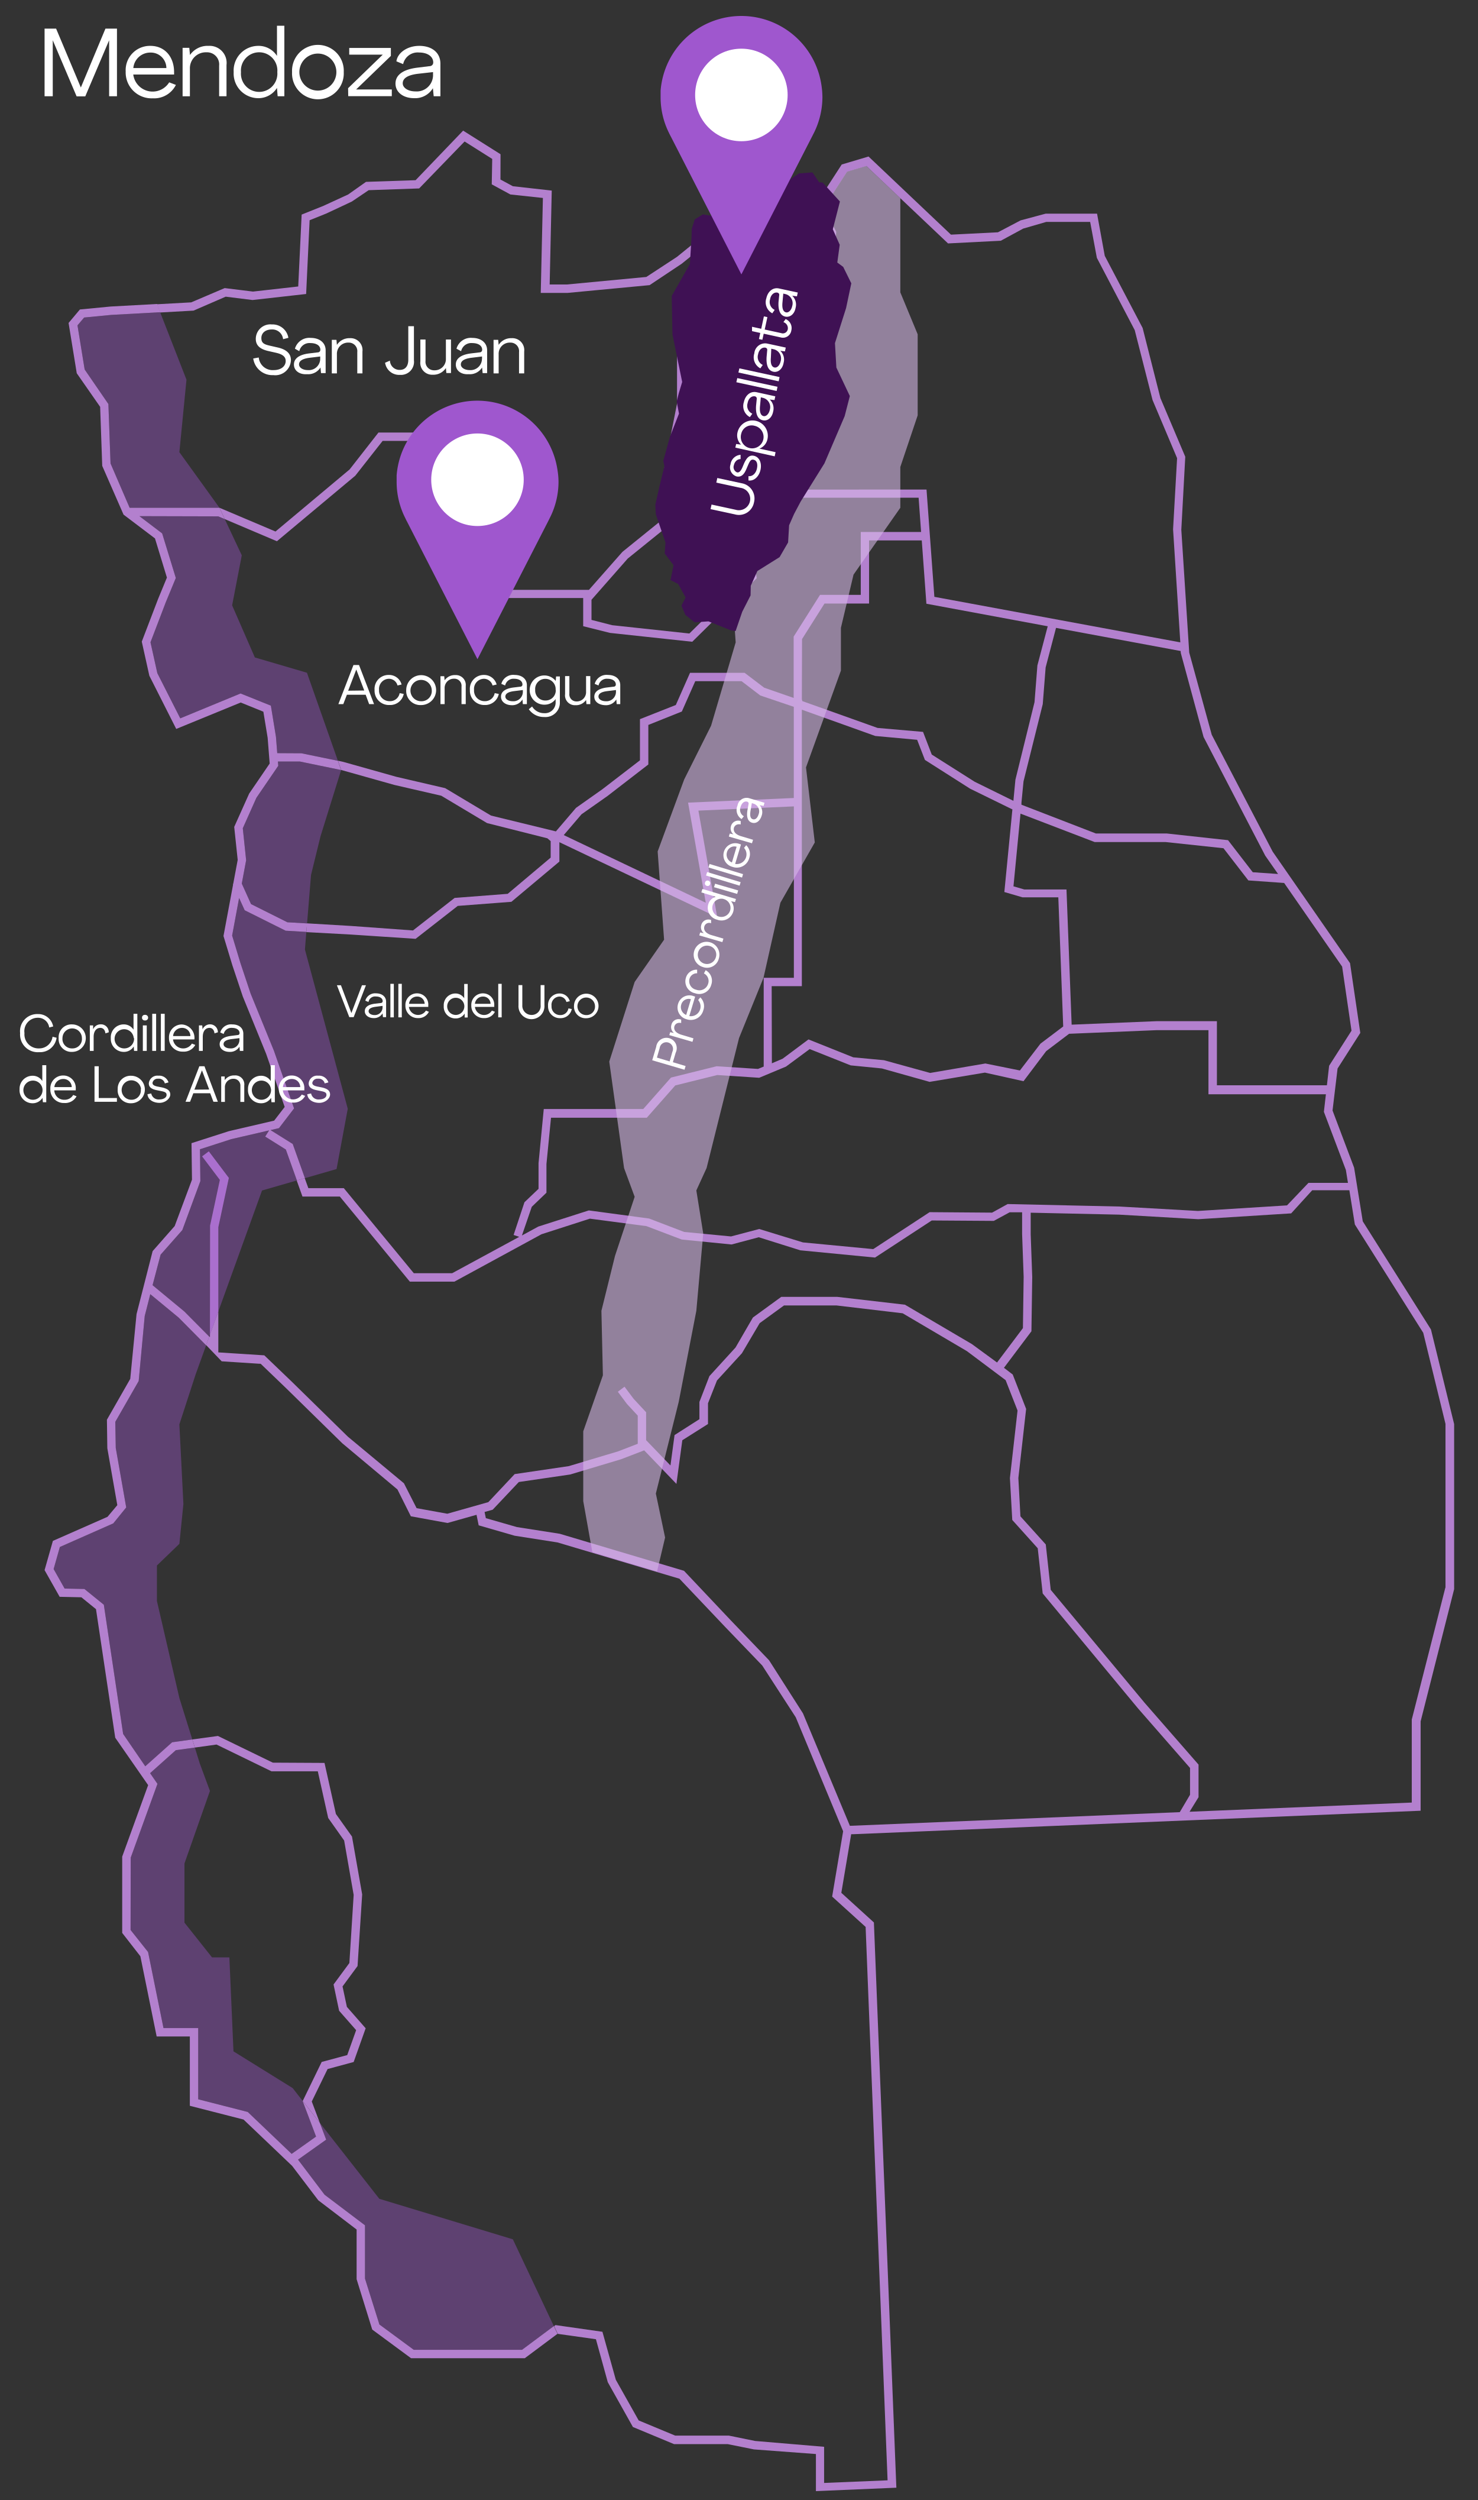<svg viewBox="0 0 220.49 372.81" xmlns="http://www.w3.org/2000/svg" data-name="Capa 1" id="Capa_1"><rect x="0" y="0" width="220.49" height="372.81" fill="#333333" stroke="none"/><defs><style>.cls-1{fill:#fff;}.cls-2{fill:#b380ce;}.cls-3,.cls-6{fill:#9f57ce;}.cls-3{opacity:0.4;}.cls-4{fill:#d8bae8;opacity:0.58;}.cls-5{fill:#3f1154;}</style></defs><title>mapa celestia [editado]</title><circle r="1.9" cy="66.62" cx="111.87" class="cls-1"></circle><polygon points="48.87 308.54 52.76 307.49 54.55 302.46 51.75 299.27 51.1 296.22 53.34 293.18 54.03 282.5 52.51 273.87 50.11 270.5 48.41 262.89 40.7 262.85 32.51 258.87 28.69 259.39 29.07 260.6 32.3 260.15 40.5 264.14 47.41 264.14 48.96 271.1 51.34 274.46 52.76 282.57 52.12 292.73 49.76 295.93 50.59 299.85 53.13 302.74 51.8 306.46 47.99 307.48 45.16 313.3 47.71 316.56 46.51 313.38 48.87 308.54" class="cls-2"></polygon><path d="M213.47,198.25,203.3,182.13l-1.29-8-3.22-8.53.75-6.26,3.39-5.31-1.53-10.4L189.86,127l-9.09-17.43-3.36-12.26L176.23,79l.59-10.89-3.71-8.75-2.65-10.45-5.65-10.76-1.15-6.29H156l-3.74,1-3.39,1.78-7,.35-.12-.11L129.57,23.34l-4,1.19-3.7,5.71L111,30.18,101,38.3l-4.58,3L84.6,42.42H82l.31-14-5.8-.65-1.85-1L74.67,23l-5.58-3.52L62,26.87l-7.4.25L51.94,29,48.2,30.72,45,32l-.51,10.72-6.75.76-4.22-.52-5,2.13-5.09.28.44,1.23h0l5-.28,4.8-2.08,4,.5,8-.9.52-11,2.49-1,3.8-1.78L55,28.36l7.53-.26,6.78-7,4.12,2.6-.07,3.79L76.14,29l4.85.52-.32,14.16h4l12.24-1.16,4.8-3.2L110.76,32l.84,5.81-2.73,5.43L101,51.56v8.63L98.66,72V77.6l-5.8,4.69-5,5.67-12.42,0L69.56,85.1,66,77,64.28,64.5H56.46L52.16,70,41.1,79.26l-8.36-3.54.79,1.69,7.78,3.3L53,70.94l4.08-5.19h6.12l1.55,11.48L68.6,86l6.61,3.18H87v4.2l4,1,12.27,1.32,9.62-9.48-1.07-7,.58,0,7.3-5,17.34,0,.37,5.11h-9v9.38h-6.08l-3.93,6.22v9.15l-4.4-1.53-2.92-2.22h-8.14l-2.12,4.8-5.35,2.11v6.14l-5.59,4.3-3.95,2.79-3,3.51-9.68-2.36-6.84-4.09-7.28-1.69-7.93-2.23-.78-.17.48,1.38,7.93,2.23,7,1.61,6.83,4.08,9,2.27.49.42v2.46l-6.41,5.4-7.92.61-6.21,4.85-9.23-.67-6.6-.39L45.7,139l6.63.36L62,140l6.29-4.91,8-.61,7.16-6v-2.89L107,136.79l-2.81-15.91,14.24-.63v25.56h-4.5v13.24l-.85.35-6.17-.4-6.81,1.69-4.14,4.69H81.12l-.78,8.08v3.82l-2.1,2-1.62,4.88.84.28-10,5.42H61.73L51.29,177.18H46l-.54-1.49-1.2.34.86,2.4H50.7l.11.14,10.33,12.55h6.65l13-7.07L88,181.73l8.43,1.11,5.27,2,7.43.74,4.06-1.08,6.2,1.95,11.15,1.08L139,182l9.26.06,2.36-1.28,1.86,0v3.26l.23,6.36-.11,7.65-3.86,5.13L145,200.44l-10-5.88-10.1-1.17h-8.35l-4.23,3.08-2.59,4.47-3.9,4.27-1.49,3.85v2.57L100.63,214l-.61,4.53-3.63-3.77v-4.16l-1.86-2-1.36-1.81-1,.75,1.36,1.82,1.61,1.74v4.2l-2.9,1.12-7.38,2.21-8.08,1.19L72.85,224l-6.12,1.73-4.58-.83-1.89-3.71-8.36-6.95-8.36-8.19-4.11-3.94-6.86-.44v-6.13L31.32,199v.38l-.1-.1-.47,1.3L33.07,203v0l5.83.38L42.67,207l8.39,8.22,8.23,6.89,2,4,5.47,1,4.33-1.22.32,1.57,5.37,1.55,6.39,1,18.19,5.41,6.8,7.17,5.55,5.77,5,7.72,7.07,17-1.64,9.74,5,4.53v.15l3.27,82.37-9.47.39v-5.39L112.64,364l-3.92-.8-8,0-5.44-2.26-3.41-6.06-2-7.16-7-1-.21.16.55,1.15,5.69.8,1.77,6.41,3.75,6.68,6.13,2.55h8l3.92.79,9.25.69v5.53l12-.51-3.35-84.29-4.86-4.42,1.47-8.74h.3l84.65-3.5V256.7l5-19.72V212.36Zm-13.25-54.11,1.4,9.56-3.34,5.23-.33,2.91H181.54v-9.56h-9l-12.67.52-.77-20.16-6.29,0-1.62-.47,1.05-10.84,11.07,4.24h10.6l8.61.92,3.71,4.8,5.34.38ZM176.15,97.37l3.4,12.53,9.2,17.7,1.91,2.73-3.77-.26-3.69-4.78-9.16-1-10.56,0L152.38,120l0-.29.31-3.19L155.56,105l.43-5.47,1.55-5.9,18.59,3.45Zm-73.31-2.9L91.32,93.23l-3.08-.79v-3l5.41-6.15,5.83-4.71,11.09.65,1,6.66Zm16.88-26.75-.78,5.56L112.07,78,99.9,77.31V72.19l2.29-11.79V52.06l7.64-8,3-6-1-6.57,9.86.06,1.66,3.33v.1l-.93,14.76-.94,5-1.84,7.88Zm.52,5.29.72-5.14v-5L122.81,55l.94-5.1,1-15.33-1.82-3.65,3.44-5.31,2.88-.85,12.18,11.54,7.87-.4,3.34-1.81,3.45-1h6.54l1,5.36,5.65,10.78,2.66,10.43,3.66,8.66L175,78.93l1.08,16.86L139.39,89l-1.17-16Zm-.59,22.29L123,90h6.65V80.59h7.86l.69,9.44,18.1,3.36-1.54,5.84-.43,5.48-2.85,11.56-.3,3.15-5.77-2.84L139,112.52l-1.3-3.38-6.79-.59-11.22-4-.07-.29Zm-17,24.39,2.64,14.93L84.1,124.53l2.65-3.1,3.88-2.73,6.09-4.7v-5.9l5-2,2-4.52h6.91l2.79,2.13,5,1.69V119Zm12.47,27.37h4.5V105.83l10.95,3.92,6.25.57,1.16,3,6.74,4.29,6.31,3.09-1.2,12.32,2.7.79,5.35,0,.73,19.26-3.39,2.56-3.07,4L147,158.59,138.76,160l-6.89-1.9-4.58-.43L120.61,155l-3.86,2.88-1.6.68Zm35.2,32.49L148,180.83l-9.32-.07-8.41,5.51-10.49-1-6.52-2-4.2,1.11-7-.67-5.22-2-9-1.21-7.54,2.41-2.44,1.33,1.47-4.28,2.19-2.1v-4.28l.68-6.9H96.49l4.25-4.82,6.26-1.55,6.26.41,4-1.67,3.53-2.61,6.11,2.43,4.66.46,7.12,2,8.25-1.38,5.76,1.28,3.38-4.48,3.42-2.59,13.07-.54h7.72v9.56h17.52l-.3,2.62,3.28,8.67.31,1.92-5.89,0L192,179.75l-13.29.83L167,179.92Zm-23.53,92.72-7-16.77-5.06-7.92-5.69-5.93-7-7.41-18.53-5.52-6.4-1-4.63-1.33-.19-.92,1.21-.34L77.4,221l7.66-1.12,7.58-2.27,3.46-1.33,4.81,5,.88-6.51,3.83-2.42,0-3.09,1.34-3.4,3.72-4.06,2.65-4.49,3.63-2.64h7.81l9.89,1.17,9.58,5.64,5.78,4.33,1.77,4.51v.09l-1.13,10,.35,6.25,3.8,4.22.74,6.74,14.22,17.14,7.76,8.88v4L176,270.23Zm88.82-35.48-5,19.63,0,12.38-33.15,1.37L178.8,268v-4.86l-8.05-9.22-14-16.84-.74-6.77-3.78-4.19-.31-5.71,1.16-10.31-2-5.13-1.31-1,4.1-5.45.12-8.09-.23-6.37v-3.22l13.21.29,11.79.68,13.86-.87,3.14-3.45,5.54,0,.82,5.11,10.2,16.15,3.32,13.58v24.4Z" class="cls-2"></path><polygon points="34.83 305.9 34.22 291.89 31.63 291.89 27.52 286.71 27.52 277.88 31.32 267.07 29.8 262.96 29.07 260.6 26.23 260.99 22.39 264.42 23.49 266.01 19.5 277.02 19.48 287.8 22.09 291.09 24.39 302.43 29.57 302.43 29.57 313.05 36.96 314.94 43.51 321.19 47.15 318.61 45.15 313.32 45.16 313.3 43.66 311.38 34.83 305.9" class="cls-3"></polygon><polygon points="56.59 327.89 47.71 316.56 48.66 319.07 44.46 322.05 48.42 327.28 54.45 331.84 54.45 339.79 56.6 346.63 61.73 350.41 77.87 350.41 82.62 346.87 76.51 333.93 56.59 327.89" class="cls-3"></polygon><polygon points="22.42 192.99 21.59 196.25 20.69 205.94 17.2 212.03 17.27 215.92 18.83 224.79 16.9 227.17 8.93 230.69 8 233.98 9.64 236.89 12.59 236.95 15.49 239.3 18.37 258.57 21.67 263.39 25.68 259.81 28.69 259.39 26.76 253.21 23.41 238.74 23.41 233.45 26.76 230.22 27.36 224.28 26.76 212.4 29.19 204.94 30.75 200.62 26.66 196.49 22.42 192.99" class="cls-3"></polygon><polygon points="41.46 113.56 41.51 114.2 38.25 118.97 36.22 123.51 36.72 128.28 36.07 131.76 37.45 134.82 42.87 137.53 45.81 137.7 46.4 130.47 47.82 124.69 50.89 114.83 44.73 113.56 41.46 113.56" class="cls-3"></polygon><polygon points="12.55 47.35 11.56 48.52 12.63 55.1 16.17 60.25 16.49 69.11 19.34 75.72 32.74 75.72 26.76 67.43 27.82 56.62 23.89 46.56 16.59 46.96 12.55 47.35" class="cls-3"></polygon><polygon points="20.8 76.97 24.19 79.54 26.23 86.19 24.74 89.79 22.45 95.78 23.47 100.38 26.89 107.12 35.89 103.41 40.41 105.23 41.17 109.89 41.36 112.31 44.96 112.33 50.41 113.45 45.79 100.32 38.02 98.04 34.63 90.27 36.07 82.81 33.53 77.41 32.55 77 20.8 76.97" class="cls-3"></polygon><polygon points="39.56 169.49 40.14 168.57 34.51 169.87 32.84 170.41 32.84 170.41 29.83 171.38 29.84 172.03 29.84 172.03 29.89 176.13 27.2 183.43 23.96 187.1 22.76 191.65 27.5 195.57 31.22 199.32 31.32 199.04 31.34 182.76 32.8 175.95 30.15 172.44 31.15 171.69 34.14 175.65 32.57 183 32.57 195.57 34.63 189.87 39.09 177.53 44.29 176.03 42.64 171.42 39.56 169.49" class="cls-3"></polygon><polygon points="36.5 135.74 35.67 133.91 34.63 139.51 35.86 143.58 37.39 148.17 40.87 156.7 43.87 165.29 41.62 168.23 40.36 168.52 43.67 170.59 45.49 175.69 50.21 174.33 51.88 165.34 45.49 141.59 45.7 138.97 42.61 138.79 36.5 135.74" class="cls-3"></polygon><polygon points="34.14 175.65 31.15 171.69 30.15 172.44 32.8 175.95 31.34 182.76 31.32 199.04 32.57 195.57 32.57 183 34.14 175.65" class="cls-2"></polygon><polygon points="34.14 175.65 31.15 171.69 30.15 172.44 32.8 175.95 31.34 182.76 31.32 199.04 32.57 195.57 32.57 183 34.14 175.65" class="cls-3"></polygon><polygon points="77.87 350.41 61.73 350.41 56.6 346.63 54.45 339.79 54.45 331.84 48.42 327.28 44.46 322.05 48.66 319.07 47.71 316.56 45.16 313.3 45.15 313.32 47.15 318.61 43.51 321.19 36.96 314.94 29.57 313.05 29.57 302.43 24.39 302.43 22.09 291.09 19.48 287.8 19.5 277.02 23.49 266.01 22.39 264.42 26.23 260.99 29.07 260.6 28.69 259.39 25.68 259.81 21.67 263.39 18.37 258.57 15.49 239.3 12.59 236.95 9.64 236.89 8 233.98 8.93 230.69 16.9 227.17 18.83 224.79 17.27 215.92 17.2 212.03 20.69 205.94 21.59 196.25 22.42 192.99 26.66 196.49 30.75 200.62 31.22 199.32 27.5 195.57 22.76 191.65 23.96 187.1 27.2 183.43 29.89 176.13 29.84 172.03 29.84 172.03 29.83 171.38 32.84 170.41 32.84 170.41 34.51 169.87 40.14 168.57 39.56 169.49 42.64 171.42 44.29 176.03 45.49 175.69 43.67 170.59 40.36 168.52 41.62 168.23 43.87 165.29 40.87 156.7 37.39 148.17 35.86 143.58 34.63 139.51 35.67 133.91 36.5 135.74 42.61 138.79 45.7 138.97 45.81 137.7 42.87 137.53 37.45 134.82 36.07 131.76 36.72 128.28 36.22 123.51 38.25 118.97 41.51 114.2 41.46 113.56 44.73 113.56 50.89 114.83 50.41 113.45 44.96 112.33 41.36 112.31 41.17 109.89 40.41 105.23 35.89 103.41 26.89 107.12 23.47 100.38 22.45 95.78 24.74 89.79 26.23 86.19 24.19 79.54 20.8 76.97 32.55 77 33.53 77.41 32.74 75.72 19.34 75.72 16.49 69.11 16.17 60.25 12.63 55.1 11.56 48.52 12.55 47.35 16.59 46.96 23.89 46.56 23.89 46.56 23.45 45.33 16.5 45.71 11.92 46.15 10.23 48.16 11.45 55.66 14.94 60.67 15.25 69.47 18.43 76.74 23.12 80.29 24.9 86.13 23.58 89.33 21.15 95.68 22.28 100.77 26.29 108.7 35.91 104.76 39.29 106.13 39.93 110.03 40.23 113.86 37.17 118.34 34.94 123.31 35.46 128.23 34.79 131.81 34.73 131.84 34.77 131.92 33.34 139.58 34.67 143.96 36.22 148.6 39.7 157.14 42.47 165.07 40.9 167.11 34.15 168.68 28.57 170.47 28.64 175.92 26.06 182.83 22.77 186.57 20.37 195.96 19.43 205.62 15.95 211.71 16.01 215.96 17.5 224.45 16.04 226.19 7.89 229.78 6.65 234.14 8.9 238.12 12.14 238.19 14.32 239.96 17.19 259.13 22.1 266.2 18.23 276.86 18.23 288.24 20.94 291.72 23.37 303.68 28.32 303.68 28.32 314.02 36.33 316.07 43.58 322.98 47.48 328.11 53.2 332.47 53.2 339.88 55.53 347.39 61.32 351.66 78.29 351.66 83.17 348.02 82.62 346.87 77.87 350.41" class="cls-2"></polygon><polygon points="134.31 29.56 134.31 35.89 134.31 43.6 136.9 49.85 136.9 57.53 136.9 61.94 134.31 69.64 134.31 75.72 127.33 85.69 125.45 93.62 125.45 100 120.24 114.44 121.55 125.63 116.42 134.62 113.9 145.81 110.25 154.8 105.41 174.18 103.88 177.52 104.91 183.94 103.88 195.47 101.25 209.06 97.84 222.72 99.22 229.28 98.02 234.34 88.37 231.47 87.01 223.85 87.01 213.44 89.94 205.09 89.72 195.47 91.75 187.27 94.68 178.47 93.1 174.19 90.89 158.31 94.68 146.43 99.07 140.13 98.11 126.97 102.07 116.23 106.08 108.22 109.75 95.79 109.31 89.51 110.24 86.81 111.4 84.54 111.42 83.2 112.35 81.14 115.44 79.21 116.63 77.15 116.78 74.76 117.47 73.17 118.38 71.46 121.7 66.13 124.53 59.53 125.25 56.74 123.37 52.76 123.17 49.36 124.72 44.47 125.45 41.02 124.33 38.73 123.49 38.12 123.84 35.64 122.87 33.48 123.8 29.53 126.35 25.6 129.23 24.75 134.31 29.56" class="cls-4"></polygon><path d="M37.78,53.46l.82-.15a2.08,2.08,0,0,0,2.23,1.88c1.11,0,1.79-.59,1.79-1.36,0-.62-.44-1-1.47-1.23L40,52.34c-1.25-.29-1.84-.86-1.84-1.8a2.17,2.17,0,0,1,2.39-2.16,2.39,2.39,0,0,1,2.47,2l-.79.2a1.61,1.61,0,0,0-1.67-1.45c-1,0-1.57.55-1.57,1.28s.38.94,1.27,1.14l1.14.26c1.36.3,2,.94,2,1.9a2.33,2.33,0,0,1-2.62,2.23A2.88,2.88,0,0,1,37.78,53.46Z" class="cls-1"></path><path d="M43.85,54.36c0-.81.64-1.46,2.28-1.66l1.25-.15c.25,0,.41-.17.41-.39,0-.63-.6-1-1.48-1a1.55,1.55,0,0,0-1.66,1.21L44,52a2.23,2.23,0,0,1,2.38-1.61c1.29,0,2.2.72,2.2,1.85v3.4h-.69l-.08-.84h0a2.15,2.15,0,0,1-2,1C44.65,55.88,43.85,55.26,43.85,54.36Zm3.92-.84v-.36l-1.56.19c-1.22.15-1.6.54-1.6,1s.55.84,1.32.84A1.7,1.7,0,0,0,47.77,53.52Z" class="cls-1"></path><path d="M54.07,52.42v3.26H53.3V52.5A1.27,1.27,0,0,0,52,51.09a1.67,1.67,0,0,0-1.74,1.74v2.85h-.76v-5h.69l.07.75h0a2.22,2.22,0,0,1,1.94-1A1.78,1.78,0,0,1,54.07,52.42Z" class="cls-1"></path><path d="M57.45,54.09l.72-.31a1.43,1.43,0,0,0,1.47,1.38c.81,0,1.27-.55,1.27-1.52v-5h.84v5.09a1.94,1.94,0,0,1-2.08,2.17A2.11,2.11,0,0,1,57.45,54.09Z" class="cls-1"></path><path d="M62.71,53.89V50.63h.77v3.18a1.27,1.27,0,0,0,1.3,1.41,1.67,1.67,0,0,0,1.74-1.74V50.63h.76v5h-.69l-.07-.75h0a2.22,2.22,0,0,1-1.94,1A1.77,1.77,0,0,1,62.71,53.89Z" class="cls-1"></path><path d="M68,54.36c0-.81.64-1.46,2.27-1.66l1.25-.15c.25,0,.41-.17.41-.39,0-.63-.6-1-1.48-1a1.55,1.55,0,0,0-1.66,1.21L68.1,52a2.22,2.22,0,0,1,2.37-1.61c1.29,0,2.2.72,2.2,1.85v3.4H72l-.08-.84h0a2.15,2.15,0,0,1-2,1C68.78,55.88,68,55.26,68,54.36Zm3.91-.84v-.36l-1.56.19c-1.22.15-1.6.54-1.6,1s.55.84,1.32.84A1.7,1.7,0,0,0,71.9,53.52Z" class="cls-1"></path><path d="M78.2,52.42v3.26h-.77V52.5a1.27,1.27,0,0,0-1.31-1.41,1.66,1.66,0,0,0-1.73,1.74v2.85h-.76v-5h.69l.07.75h0a2.19,2.19,0,0,1,1.93-1A1.78,1.78,0,0,1,78.2,52.42Z" class="cls-1"></path><path d="M50.26,146.92h.6l1.56,4.15h0L54,146.92h.59l-1.83,4.76h-.65Z" class="cls-1"></path><path d="M54.42,150.79c0-.55.44-1,1.55-1.12l.84-.1a.28.28,0,0,0,.28-.27c0-.42-.41-.7-1-.7a1,1,0,0,0-1.12.82l-.47-.2a1.51,1.51,0,0,1,1.61-1.09c.87,0,1.49.49,1.49,1.25v2.3h-.47l-.06-.57h0a1.46,1.46,0,0,1-1.33.71C55,151.82,54.42,151.4,54.42,150.79Zm2.65-.57V150l-1,.13c-.82.1-1.08.36-1.08.67s.37.57.89.57A1.15,1.15,0,0,0,57.07,150.22Z" class="cls-1"></path><path d="M58.24,146.71h.51v5h-.51Z" class="cls-1"></path><path d="M59.43,146.71h.51v5h-.51Z" class="cls-1"></path><path d="M60.48,149.94a1.72,1.72,0,0,1,1.74-1.81,1.67,1.67,0,0,1,1.67,1.81v.21H61a1.38,1.38,0,0,0,2.54.55l.44.18a1.7,1.7,0,0,1-1.62.94A1.83,1.83,0,0,1,60.48,149.94Zm2.87-.25a1.09,1.09,0,0,0-1.13-1.08,1.19,1.19,0,0,0-1.2,1.08Z" class="cls-1"></path><path d="M66.2,150a1.74,1.74,0,0,1,1.73-1.85,1.54,1.54,0,0,1,1.32.71h0v-2.13h.52v5h-.45l0-.59h0a1.54,1.54,0,0,1-1.33.73A1.74,1.74,0,0,1,66.2,150Zm3.07,0A1.28,1.28,0,1,0,68,151.35,1.29,1.29,0,0,0,69.27,150Z" class="cls-1"></path><path d="M70.31,149.94a1.72,1.72,0,0,1,1.75-1.81,1.68,1.68,0,0,1,1.67,1.81,1.55,1.55,0,0,1,0,.21H70.85a1.37,1.37,0,0,0,2.53.55l.45.18a1.71,1.71,0,0,1-1.63.94A1.83,1.83,0,0,1,70.31,149.94Zm2.87-.25a1.09,1.09,0,0,0-1.13-1.08,1.19,1.19,0,0,0-1.2,1.08Z" class="cls-1"></path><path d="M74.33,146.71h.51v5h-.51Z" class="cls-1"></path><path d="M77.35,149.9v-3h.57v3a1.37,1.37,0,0,0,1.37,1.45,1.33,1.33,0,0,0,1.36-1.45v-3h.57v3a1.94,1.94,0,1,1-3.87,0Z" class="cls-1"></path><path d="M81.76,150a1.71,1.71,0,0,1,1.7-1.85A1.56,1.56,0,0,1,85,149.3l-.5.12a1.08,1.08,0,0,0-1.07-.81A1.23,1.23,0,0,0,82.28,150a1.27,1.27,0,0,0,1.29,1.37,1.2,1.2,0,0,0,1.23-1l.5.1a1.69,1.69,0,0,1-1.73,1.36A1.75,1.75,0,0,1,81.76,150Z" class="cls-1"></path><path d="M85.63,150a1.83,1.83,0,1,1,1.82,1.84A1.73,1.73,0,0,1,85.63,150Zm3.13,0a1.31,1.31,0,1,0-1.31,1.37A1.26,1.26,0,0,0,88.76,150Z" class="cls-1"></path><path d="M52.73,99.17h.83L55.8,105h-.73l-.52-1.4h-2.8l-.54,1.4h-.73Zm1.61,3.8-1.19-3.13h0L51.94,103Z" class="cls-1"></path><path d="M55.88,102.9A2.08,2.08,0,0,1,58,100.65a1.92,1.92,0,0,1,1.91,1.43l-.61.14a1.32,1.32,0,0,0-1.3-1,1.51,1.51,0,0,0-1.45,1.67,1.56,1.56,0,0,0,1.57,1.67,1.45,1.45,0,0,0,1.5-1.2l.61.12a2.05,2.05,0,0,1-2.11,1.65A2.13,2.13,0,0,1,55.88,102.9Z" class="cls-1"></path><path d="M60.6,102.9a2.23,2.23,0,1,1,2.22,2.24A2.11,2.11,0,0,1,60.6,102.9Zm3.81,0a1.59,1.59,0,1,0-1.59,1.67A1.53,1.53,0,0,0,64.41,102.9Z" class="cls-1"></path><path d="M69.48,102.29V105h-.63v-2.62a1.06,1.06,0,0,0-1.08-1.17,1.38,1.38,0,0,0-1.44,1.44V105h-.62v-4.16h.56l.06.61h0a1.83,1.83,0,0,1,1.6-.78A1.47,1.47,0,0,1,69.48,102.29Z" class="cls-1"></path><path d="M70.1,102.9a2.07,2.07,0,0,1,2.07-2.25,1.93,1.93,0,0,1,1.92,1.43l-.61.14a1.34,1.34,0,0,0-1.31-1,1.51,1.51,0,0,0-1.45,1.67,1.56,1.56,0,0,0,1.58,1.67,1.46,1.46,0,0,0,1.5-1.2l.61.12a2.06,2.06,0,0,1-2.11,1.65A2.13,2.13,0,0,1,70.1,102.9Z" class="cls-1"></path><path d="M74.74,103.89c0-.67.52-1.2,1.87-1.37l1-.12c.2,0,.33-.14.33-.32,0-.52-.49-.86-1.22-.86a1.26,1.26,0,0,0-1.36,1l-.57-.24a1.83,1.83,0,0,1,2-1.33c1.06,0,1.81.59,1.81,1.52V105H78l-.06-.7h0a1.78,1.78,0,0,1-1.62.86C75.4,105.14,74.74,104.63,74.74,103.89ZM78,103.2v-.3l-1.29.16c-1,.12-1.32.44-1.32.82s.46.69,1.09.69A1.41,1.41,0,0,0,78,103.2Z" class="cls-1"></path><path d="M78.89,105.76l.49-.41a2.08,2.08,0,0,0,1.79,1,1.59,1.59,0,0,0,1.72-1.65v-.46h0a2,2,0,0,1-1.57.84,2.18,2.18,0,1,1,1.58-3.54h0l.06-.67h.56v3.83a2.14,2.14,0,0,1-2.33,2.22A2.69,2.69,0,0,1,78.89,105.76Zm4-2.89a1.53,1.53,0,0,0-1.52-1.64,1.51,1.51,0,0,0-1.53,1.64,1.49,1.49,0,0,0,1.53,1.59A1.51,1.51,0,0,0,82.91,102.87Z" class="cls-1"></path><path d="M84.3,103.5v-2.68h.64v2.62A1.05,1.05,0,0,0,86,104.6a1.38,1.38,0,0,0,1.43-1.44v-2.34h.63V105h-.57l-.06-.62h0a1.82,1.82,0,0,1-1.59.78A1.47,1.47,0,0,1,84.3,103.5Z" class="cls-1"></path><path d="M88.66,103.89c0-.67.52-1.2,1.87-1.37l1-.12c.21,0,.34-.14.34-.32,0-.52-.49-.86-1.22-.86a1.26,1.26,0,0,0-1.36,1l-.57-.24a1.83,1.83,0,0,1,2-1.33c1.06,0,1.81.59,1.81,1.52V105H92l-.06-.7h0a1.78,1.78,0,0,1-1.62.86C89.32,105.14,88.66,104.63,88.66,103.89Zm3.23-.69v-.3l-1.29.16c-1,.12-1.32.44-1.32.82s.46.69,1.09.69A1.41,1.41,0,0,0,91.89,103.2Z" class="cls-1"></path><path d="M3,154.06a2.56,2.56,0,0,1,2.65-2.84,2.25,2.25,0,0,1,2.28,1.85l-.59.15a1.67,1.67,0,0,0-1.69-1.45,2,2,0,0,0-2,2.29,2.1,2.1,0,0,0,2.19,2.28,2,2,0,0,0,2-1.74l.6.15a2.48,2.48,0,0,1-2.6,2.15A2.64,2.64,0,0,1,3,154.06Z" class="cls-1"></path><path d="M8.75,154.81a1.91,1.91,0,0,1,2-2.05,2.05,2.05,0,0,1,0,4.1A1.91,1.91,0,0,1,8.75,154.81Zm3.47,0a1.45,1.45,0,1,0-2.9,0,1.4,1.4,0,0,0,1.45,1.53A1.4,1.4,0,0,0,12.22,154.81Z" class="cls-1"></path><path d="M16.22,153.94l-.49.16c-.07-.53-.34-.82-.76-.82-.61,0-1,.51-1,1.34v2.09h-.57v-3.8h.49l0,.59h0a1.2,1.2,0,0,1,1.1-.75A1.15,1.15,0,0,1,16.22,153.94Z" class="cls-1"></path><path d="M16.53,154.81a1.92,1.92,0,0,1,1.92-2.05,1.7,1.7,0,0,1,1.47.79h0v-2.37h.57v5.53H20l-.05-.66h0a1.7,1.7,0,0,1-1.48.81A1.94,1.94,0,0,1,16.53,154.81Zm3.42,0a1.43,1.43,0,1,0-1.42,1.53A1.45,1.45,0,0,0,20,154.81Z" class="cls-1"></path><path d="M21.19,151.75a.39.39,0,0,1,.42-.41.42.42,0,1,1,0,.83A.39.39,0,0,1,21.19,151.75Zm.12,1.16h.58v3.8h-.58Z" class="cls-1"></path><path d="M22.71,151.18h.58v5.53h-.58Z" class="cls-1"></path><path d="M24,151.18h.57v5.53H24Z" class="cls-1"></path><path d="M25.21,154.77a1.91,1.91,0,0,1,1.94-2A2,2,0,0,1,29,155H25.81a1.53,1.53,0,0,0,2.82.62l.5.2a1.92,1.92,0,0,1-1.82,1A2,2,0,0,1,25.21,154.77Zm3.19-.27a1.21,1.21,0,0,0-1.25-1.22,1.32,1.32,0,0,0-1.33,1.22Z" class="cls-1"></path><path d="M32.5,153.94l-.5.16c-.06-.53-.34-.82-.75-.82-.61,0-1,.51-1,1.34v2.09h-.57v-3.8h.49l.05.59h0a1.2,1.2,0,0,1,1.09-.75A1.16,1.16,0,0,1,32.5,153.94Z" class="cls-1"></path><path d="M32.77,155.71c0-.6.48-1.09,1.72-1.24l.94-.12c.19,0,.31-.12.31-.29,0-.47-.45-.78-1.12-.78a1.17,1.17,0,0,0-1.25.91l-.51-.22a1.66,1.66,0,0,1,1.79-1.21c1,0,1.65.54,1.65,1.39v2.56h-.52l-.06-.63h0a1.61,1.61,0,0,1-1.47.78C33.37,156.86,32.77,156.39,32.77,155.71Zm2.95-.63v-.27l-1.17.14c-.92.12-1.2.41-1.2.76s.41.63,1,.63A1.27,1.27,0,0,0,35.72,155.08Z" class="cls-1"></path><path d="M2.92,162.42a1.93,1.93,0,0,1,1.93-2,1.67,1.67,0,0,1,1.46.79h0v-2.37H6.9v5.53H6.4l-.06-.66h0a1.72,1.72,0,0,1-1.49.81A1.94,1.94,0,0,1,2.92,162.42Zm3.42,0A1.43,1.43,0,1,0,4.92,164,1.44,1.44,0,0,0,6.34,162.42Z" class="cls-1"></path><path d="M7.51,162.38a1.9,1.9,0,0,1,1.94-2,1.86,1.86,0,0,1,1.85,2v.22H8.1A1.46,1.46,0,0,0,9.61,164a1.46,1.46,0,0,0,1.31-.72l.5.2a1.92,1.92,0,0,1-1.82,1A2,2,0,0,1,7.51,162.38Zm3.19-.27a1.22,1.22,0,0,0-1.26-1.21,1.32,1.32,0,0,0-1.33,1.21Z" class="cls-1"></path><path d="M14.1,159h.63v4.74h2.71v.56H14.1Z" class="cls-1"></path><path d="M17.56,162.42a1.92,1.92,0,0,1,2-2,2.05,2.05,0,0,1,0,4.1A1.92,1.92,0,0,1,17.56,162.42Zm3.48,0A1.45,1.45,0,1,0,19.59,164,1.39,1.39,0,0,0,21,162.42Z" class="cls-1"></path><path d="M22,163.17l.56-.11a1.12,1.12,0,0,0,1.24.89c.59,0,1.05-.28,1.05-.67s-.28-.47-.92-.6l-.6-.12c-.79-.17-1.13-.48-1.13-1a1.27,1.27,0,0,1,1.41-1.15,1.46,1.46,0,0,1,1.53,1l-.55.15a.91.91,0,0,0-1-.7.77.77,0,0,0-.84.62c0,.28.22.44.75.55l.62.12c.89.19,1.28.5,1.28,1.07s-.7,1.24-1.61,1.24S22.07,164,22,163.17Z" class="cls-1"></path><path d="M29.74,159h.76l2,5.3h-.66l-.48-1.27H28.84l-.49,1.27h-.67Zm1.47,3.47-1.08-2.86h0L29,162.49Z" class="cls-1"></path><path d="M36.44,161.87v2.45h-.58v-2.39a1,1,0,0,0-1-1.06,1.25,1.25,0,0,0-1.31,1.3v2.15H33v-3.8h.52l0,.56h0a1.69,1.69,0,0,1,1.46-.71A1.34,1.34,0,0,1,36.44,161.87Z" class="cls-1"></path><path d="M37,162.42a1.93,1.93,0,0,1,1.93-2,1.67,1.67,0,0,1,1.46.79h0v-2.37H41v5.53h-.5l-.06-.66h0a1.72,1.72,0,0,1-1.48.81A1.94,1.94,0,0,1,37,162.42Zm3.42,0A1.43,1.43,0,1,0,39,164,1.44,1.44,0,0,0,40.43,162.42Z" class="cls-1"></path><path d="M41.6,162.38a1.9,1.9,0,0,1,1.94-2,1.87,1.87,0,0,1,1.86,2,1.7,1.7,0,0,1,0,.22h-3.2a1.53,1.53,0,0,0,2.82.62l.5.2a1.9,1.9,0,0,1-1.81,1A2,2,0,0,1,41.6,162.38Zm3.19-.27a1.22,1.22,0,0,0-1.26-1.21,1.32,1.32,0,0,0-1.33,1.21Z" class="cls-1"></path><path d="M45.84,163.17l.57-.11a1.11,1.11,0,0,0,1.23.89c.6,0,1.06-.28,1.06-.67s-.28-.47-.92-.6l-.6-.12c-.79-.17-1.13-.48-1.13-1a1.25,1.25,0,0,1,1.4-1.15,1.47,1.47,0,0,1,1.54,1l-.55.15a.91.91,0,0,0-1-.7.77.77,0,0,0-.85.62c0,.28.23.44.76.55l.61.12c.9.19,1.28.5,1.28,1.07s-.69,1.24-1.61,1.24S45.91,164,45.84,163.17Z" class="cls-1"></path><path d="M97.3,158.11l.59-2a1.54,1.54,0,1,1,2.91.87l-.42,1.42,1.9.57-.17.55Zm3-1.25a1,1,0,1,0-1.89-.57L98,157.71l1.9.57Z" class="cls-1"></path><path d="M101.62,152.05l0,.5c-.51-.09-.84.08-1,.46-.17.55.18,1,.93,1.26l1.9.57-.15.52-3.45-1,.13-.44.56.12h0a1.13,1.13,0,0,1-.38-1.2A1.09,1.09,0,0,1,101.62,152.05Z" class="cls-1"></path><path d="M102.45,152a1.81,1.81,0,0,1-1.29-2.31,1.76,1.76,0,0,1,2.33-1.14l.21.07-.87,2.9a1.45,1.45,0,0,0,1.32-2.39l.32-.4a1.8,1.8,0,0,1,.45,1.93A1.93,1.93,0,0,1,102.45,152Zm.62-3a1.15,1.15,0,0,0-1.44.81,1.26,1.26,0,0,0,.74,1.54Z" class="cls-1"></path><path d="M103.67,148.11a1.8,1.8,0,0,1-1.35-2.28A1.65,1.65,0,0,1,104,144.6l0,.54a1.13,1.13,0,0,0-1.14.83,1.31,1.31,0,0,0,1,1.62,1.36,1.36,0,0,0,1.78-.89,1.26,1.26,0,0,0-.63-1.54l.26-.48a1.78,1.78,0,0,1,.84,2.16A1.85,1.85,0,0,1,103.67,148.11Z" class="cls-1"></path><path d="M104.84,144.2a1.92,1.92,0,1,1,2.4-1.28A1.81,1.81,0,0,1,104.84,144.2Zm.94-3.15a1.37,1.37,0,1,0,1,1.73A1.32,1.32,0,0,0,105.78,141.05Z" class="cls-1"></path><path d="M106.08,137.19v.49a.74.74,0,0,0-1,.46c-.16.55.19,1,.94,1.27l1.9.56-.16.52-3.44-1,.13-.44.55.11h0a1.14,1.14,0,0,1-.39-1.2A1.1,1.1,0,0,1,106.08,137.19Z" class="cls-1"></path><path d="M107,137.15a1.82,1.82,0,0,1-1.34-2.3,1.6,1.6,0,0,1,1.12-1.12h0l-2.15-.65.16-.52,5,1.5-.14.46-.6-.13h0a1.64,1.64,0,0,1,.33,1.57A1.82,1.82,0,0,1,107,137.15Zm.93-3.1a1.36,1.36,0,1,0,1,1.7A1.36,1.36,0,0,0,107.88,134.05Z" class="cls-1"></path><path d="M105.44,132.1a.37.37,0,0,1-.26-.49.37.37,0,0,1,.49-.28.38.38,0,0,1,.26.5A.36.36,0,0,1,105.44,132.1Zm1.08.2.16-.52,3.44,1-.15.52Z" class="cls-1"></path><path d="M105.33,130.56l.16-.52,5,1.51-.16.52Z" class="cls-1"></path><path d="M105.69,129.36l.16-.52,5,1.51-.15.51Z" class="cls-1"></path><path d="M109.27,129.27A1.8,1.8,0,0,1,108,127a1.77,1.77,0,0,1,2.34-1.14l.2.07-.87,2.9a1.45,1.45,0,0,0,1.33-2.39l.32-.4a1.82,1.82,0,0,1,.45,1.93A1.92,1.92,0,0,1,109.27,129.27Zm.62-3a1.14,1.14,0,0,0-1.44.81,1.25,1.25,0,0,0,.74,1.53Z" class="cls-1"></path><path d="M110.5,122.44v.5c-.5-.09-.83.08-1,.46-.16.55.19,1,.94,1.26l1.9.57-.16.52-3.45-1,.14-.45.55.12h0a1.14,1.14,0,0,1-.38-1.2A1.11,1.11,0,0,1,110.5,122.44Z" class="cls-1"></path><path d="M112.18,122.68c-.55-.16-.87-.73-.67-1.89l.16-.88a.29.29,0,0,0-.19-.36c-.43-.13-.83.19-1,.79a1.11,1.11,0,0,0,.49,1.38l-.34.42a1.6,1.6,0,0,1-.61-2,1.38,1.38,0,0,1,1.71-1.12l2.32.69-.14.47-.59-.11h0a1.55,1.55,0,0,1,.31,1.55C113.38,122.45,112.79,122.87,112.18,122.68Zm.23-2.84-.25-.08-.19,1.11c-.14.86,0,1.2.36,1.3s.68-.21.84-.74A1.2,1.2,0,0,0,112.41,119.84Z" class="cls-1"></path><polygon points="104.85 31.97 109.5 32.78 111.64 33.56 111.69 34.16 112.24 34.24 112.88 32.33 115.09 29.53 115.73 29.3 116.44 27.7 119.21 25.86 121.2 25.71 122.2 27.18 122.72 27.22 125.3 30.05 124.24 34.19 125.27 36.5 124.91 39.15 125.79 39.8 127 42.25 126.22 45.94 124.56 51.17 124.77 54.81 126.78 59.06 126.01 62.05 122.99 69.1 119.44 74.8 118.47 76.63 117.72 78.33 117.57 80.89 116.3 83.08 112.99 85.15 112 87.35 111.97 88.79 110.73 91.22 109.74 94.1 109.08 94.01 105.69 92.66 103.62 92.8 102.24 91.69 101.66 90.31 102.28 89.1 101.17 87.08 100.03 86.5 100.48 84.28 99.16 82.54 99.28 80.91 97.84 76.7 97.76 75.28 98.39 72.49 99.12 69.5 98.95 68.73 99.94 65.14 101.29 61.68 100.95 59.87 101.25 58.68 101.77 56.96 100.32 49.87 100.21 44.13 102.92 39.37 103.16 35.43 103.2 34.13 103.64 32.72 104.85 31.97" class="cls-5"></polygon><path d="M122.55,12.74a12.08,12.08,0,0,0-24,.78c0,.32,0,.63,0,1a11.89,11.89,0,0,0,1.24,5.28c.1.21.2.41.31.61L110.6,40.92l10.54-20.55.31-.61a12,12,0,0,0,1.24-5.28A12.38,12.38,0,0,0,122.55,12.74Z" class="cls-6"></path><path d="M83.17,70.11a12.08,12.08,0,0,0-24,.78c0,.32,0,.64,0,1a11.91,11.91,0,0,0,1.25,5.29c.1.2.19.41.3.6L71.23,98.3,81.77,77.74l.3-.6a11.91,11.91,0,0,0,1.25-5.29A11.14,11.14,0,0,0,83.17,70.11Z" class="cls-6"></path><circle r="6.9" cy="71.54" cx="71.23" class="cls-1"></circle><circle r="6.9" cy="14.16" cx="110.6" class="cls-1"></circle><path d="M6.65,4.27H8.37l3.69,8.78h0l3.67-8.78h1.72V14.35H16.28V6h0l-3.56,8.37H11.43L7.87,6h0v8.35H6.65Z" class="cls-1"></path><path d="M18.75,10.66a3.62,3.62,0,0,1,3.69-3.82c2.12,0,3.5,1.6,3.53,3.84,0,.13,0,.28,0,.43H19.88a2.91,2.91,0,0,0,5.36,1.17l1,.38a3.62,3.62,0,0,1-3.45,2A3.86,3.86,0,0,1,18.75,10.66Zm6.07-.51a2.32,2.32,0,0,0-2.39-2.31,2.53,2.53,0,0,0-2.54,2.31Z" class="cls-1"></path><path d="M33.79,9.69v4.66h-1.1V9.8a1.81,1.81,0,0,0-1.87-2,2.38,2.38,0,0,0-2.49,2.49v4.07H27.24V7.13h1l.1,1.07h0a3.2,3.2,0,0,1,2.78-1.36A2.54,2.54,0,0,1,33.79,9.69Z" class="cls-1"></path><path d="M34.86,10.75a3.68,3.68,0,0,1,3.67-3.91,3.24,3.24,0,0,1,2.79,1.5h0V3.84h1.1V14.35h-1l-.1-1.24h0a3.27,3.27,0,0,1-2.82,1.53A3.68,3.68,0,0,1,34.86,10.75Zm6.51,0a2.72,2.72,0,1,0-5.42,0,2.72,2.72,0,1,0,5.42,0Z" class="cls-1"></path><path d="M43.57,10.75a3.86,3.86,0,1,1,7.71,0,3.86,3.86,0,1,1-7.71,0Zm6.61,0a2.76,2.76,0,1,0-5.52,0,2.76,2.76,0,1,0,5.52,0Z" class="cls-1"></path><path d="M51.93,13.15l5.17-5h-5v-1h6.21V8.34l-5.18,5h5.32v1h-6.5Z" class="cls-1"></path><path d="M59,12.46c0-1.15.91-2.08,3.26-2.37l1.79-.22c.35,0,.58-.24.58-.55,0-.9-.86-1.49-2.11-1.49a2.22,2.22,0,0,0-2.38,1.73l-1-.41c.13-1.19,1.53-2.31,3.41-2.31s3.15,1,3.15,2.65v4.86h-1l-.12-1.2h0a3.08,3.08,0,0,1-2.8,1.49C60.14,14.64,59,13.75,59,12.46Zm5.6-1.2v-.51L62.37,11c-1.74.21-2.29.77-2.29,1.43s.79,1.2,1.89,1.2A2.43,2.43,0,0,0,64.6,11.26Z" class="cls-1"></path><path d="M109.61,76.7,106,75.92l.15-.68,3.61.78a1.69,1.69,0,0,0,2.12-1.27,1.66,1.66,0,0,0-1.4-2l-3.62-.78.15-.69,3.61.78a2.3,2.3,0,0,1,1.86,2.86A2.28,2.28,0,0,1,109.61,76.7Z" class="cls-1"></path><path d="M111.66,71.65V71c.58.08,1.1-.39,1.26-1.13s-.05-1.21-.48-1.31-.58.2-.87.86l-.27.63c-.37.82-.79,1.11-1.4,1a1.4,1.4,0,0,1-.92-1.8,1.64,1.64,0,0,1,1.5-1.43l0,.64c-.45,0-.86.32-1,.91a.85.85,0,0,0,.47,1.07c.3.06.53-.15.78-.69l.27-.64c.42-.93.85-1.28,1.47-1.14.78.17,1.18,1,1,2S112.56,71.77,111.66,71.65Z" class="cls-1"></path><path d="M109.7,66.75l.12-.54.73.09h0a1.92,1.92,0,0,1-.53-1.81,2.29,2.29,0,0,1,4.47,1,1.92,1.92,0,0,1-1.2,1.41h0l2.41.53-.13.62Zm2.88-3.25a1.59,1.59,0,0,0-2,1.18,1.7,1.7,0,1,0,2-1.18Z" class="cls-1"></path><path d="M113.79,62.67c-.67-.14-1.09-.78-1-2.16l.1-1a.34.34,0,0,0-.24-.4c-.52-.11-1,.3-1.12,1a1.3,1.3,0,0,0,.7,1.58l-.36.51a1.86,1.86,0,0,1-.9-2.23c.23-1.06,1-1.68,1.91-1.48l2.78.61-.12.56-.71-.08h0a1.81,1.81,0,0,1,.51,1.79C115.17,62.29,114.52,62.83,113.79,62.67Zm0-3.35-.29-.07-.12,1.31c-.1,1,.16,1.41.53,1.49s.79-.3.93-.93A1.42,1.42,0,0,0,113.79,59.32Z" class="cls-1"></path><path d="M109.85,57l.14-.62,6,1.3-.13.62Z" class="cls-1"></path><path d="M110.16,55.55l.14-.62,6,1.3-.14.63Z" class="cls-1"></path><path d="M115.36,55.43c-.66-.15-1.08-.79-1-2.17l.09-1a.33.33,0,0,0-.24-.41c-.52-.11-1,.31-1.12,1a1.31,1.31,0,0,0,.7,1.57l-.36.51a1.87,1.87,0,0,1-.9-2.23,1.62,1.62,0,0,1,1.91-1.47l2.78.6-.12.57-.7-.09h0a1.8,1.8,0,0,1,.5,1.79C116.75,55,116.1,55.59,115.36,55.43Zm0-3.36-.3-.07L115,53.32c-.09,1,.16,1.4.54,1.48s.78-.3.92-.93A1.42,1.42,0,0,0,115.37,52.07Z" class="cls-1"></path><path d="M116.44,50.31l-2.51-.55-.2.91-.51-.11.2-.91-1.23-.27v-.65l1.37.3.4-1.85.52.11-.4,1.85,2.44.53a.75.75,0,0,0,1-.56.94.94,0,0,0-.65-1.07l.33-.46a1.45,1.45,0,0,1,.85,1.7A1.26,1.26,0,0,1,116.44,50.31Z" class="cls-1"></path><path d="M117.14,47.21c-.66-.15-1.08-.79-1-2.17l.1-1a.33.33,0,0,0-.25-.4c-.51-.11-1,.31-1.11,1a1.3,1.3,0,0,0,.69,1.57l-.36.51a1.87,1.87,0,0,1-.89-2.23c.23-1.06,1-1.67,1.9-1.47l2.79.6-.12.57-.71-.09h0a1.81,1.81,0,0,1,.51,1.79C118.53,46.82,117.88,47.37,117.14,47.21Zm0-3.36-.29-.07-.12,1.31c-.1,1,.16,1.41.53,1.49s.79-.3.92-.93A1.41,1.41,0,0,0,117.15,43.85Z" class="cls-1"></path></svg>